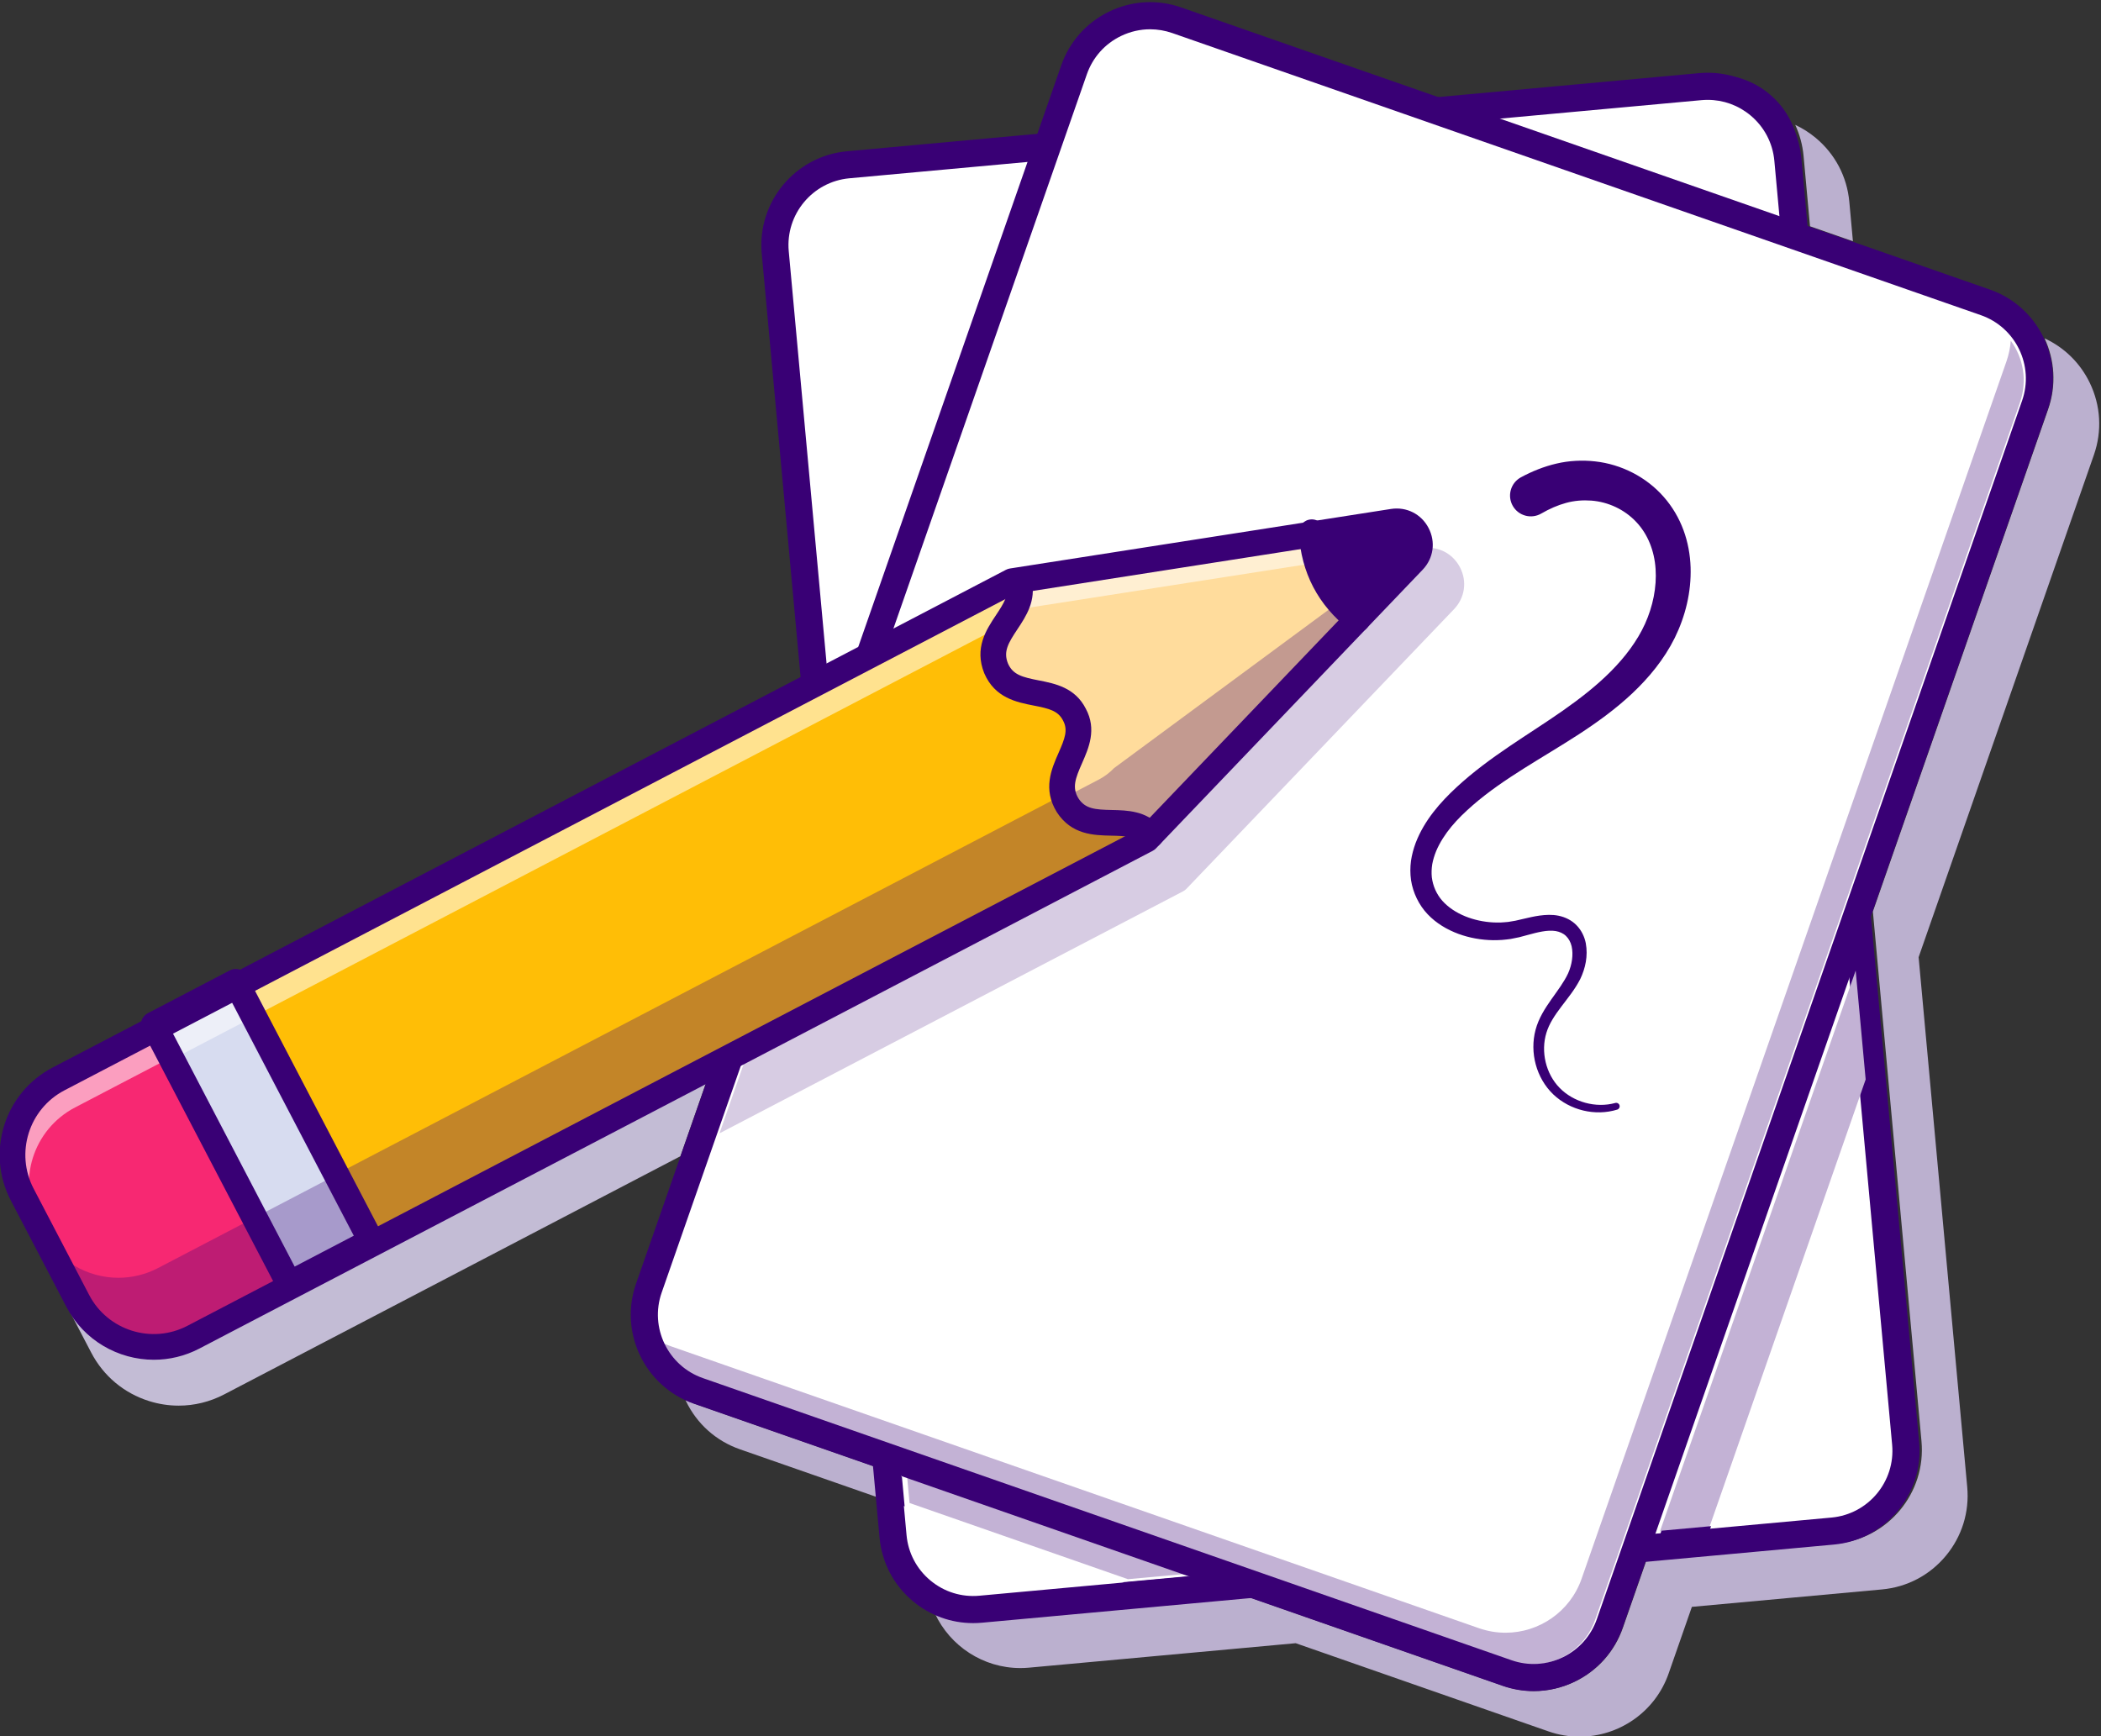 <?xml version="1.0" encoding="UTF-8" standalone="no"?>
<svg
   xmlns:dc="http://purl.org/dc/elements/1.1/"
   xmlns:cc="http://creativecommons.org/ns#"
   xmlns:rdf="http://www.w3.org/1999/02/22-rdf-syntax-ns#"
   xmlns:svg="http://www.w3.org/2000/svg"
   xmlns="http://www.w3.org/2000/svg"
   viewBox="0 0 3666.751 3030.609"
   height="3030.609"
   width="3666.751"
   xml:space="preserve"
   id="svg2"
   version="1.1"><rect x="0" y="0" width="3666.751" height="3030.609" fill="#333333" stroke="none"/><defs
     id="defs6" /><g
     transform="matrix(1.333,0,0,-1.333,-633.262,4143.345)"
     id="g10"><g
       id="g1145"><g
         transform="scale(0.198)"
         id="g18"><path
           id="path20"
           style="fill:#bbb0cf;fill-opacity:1;fill-rule:nonzero;stroke:none"
           d="m 12843.9,4212.93 c -67.9,0 -137,11.2 -204.7,34.83 l -1672.1,583.46 -1763.53,-161.79 c -19.28,-1.72 -38.41,-2.62 -57.39,-2.62 -245.8,0 -464.23,145.23 -564.59,360.18 81.48,-38.01 170.38,-57.8 261.55,-57.8 19.28,0 38.67,0.86 58.05,2.63 l 1763.51,161.79 1672.1,-583.47 c 67.2,-23.47 136.7,-35.13 205.9,-35.13 92.5,0 184.6,20.9 270.3,62.29 150,72.34 262.8,198.75 317.6,355.95 l 153.7,440.65 1257,115.3 c 342.2,31.4 595.1,335.35 563.7,677.56 l -321.4,3503.66 1159.1,3321.88 c 55.7,159.3 42.5,326.3 -23.7,468.4 130.7,-60.4 235.6,-163.2 299,-294.6 72.4,-149.9 82,-319 27.1,-476.2 L 15086,9368.04 15407.4,5864.43 c 15.2,-165.78 -35.1,-327.58 -141.6,-455.55 -106.4,-128.02 -256.4,-206.87 -422.1,-222.07 l -1257,-115.29 -153.7,-440.66 c -89.6,-256.74 -331.3,-417.93 -589.1,-417.93 m -4644.25,1584 -908.01,316.83 c -157.2,54.87 -283.6,167.64 -355.95,317.57 -1.31,2.68 -2.57,5.36 -3.83,8.08 18.52,-8.63 37.71,-16.41 57.39,-23.27 l 1191.72,-415.87 18.68,-203.34 m 6451.95,8305.97 -283.7,99 -42.6,464.8 c -6.6,72.4 -25.5,141.8 -55.2,205.9 48.1,-22.4 93.6,-51.3 135.5,-86.1 128,-106.5 206.9,-256.4 222.1,-422.2 l 23.9,-261.4" /></g><g
         transform="scale(0.184)"
         id="g22"><path
           id="path24"
           style="fill:#ffffff;fill-opacity:1;fill-rule:nonzero;stroke:none"
           d="m 15617.7,5994.86 -955.3,-87.5 -3884.8,-356.42 -1220.96,-111.97 c -315.18,-28.92 -594.41,203.33 -623.32,518.51 l -22.51,244.83 -375.84,4098.59 -439.31,4790.9 c -28.92,315.2 203.33,594.5 518.51,623.4 l 1869.93,171.5 1579.4,144.9 2611.8,239.5 c 315.2,28.9 594.1,-203.3 623.3,-518.5 l 80.4,-878 502.1,-5474.74 255.2,-2781.68 c 28.9,-315.18 -203.4,-594.41 -518.6,-623.32" /></g><g
         transform="scale(0.185)"
         id="g26"><path
           id="path28"
           style="fill:#390075;fill-opacity:1;fill-rule:nonzero;stroke:none"
           d="m 14714.1,16243.4 c -17.1,0 -34.1,-0.9 -51.4,-2.4 l -6055.33,-555.4 c -148.39,-13.6 -282.59,-84.3 -377.92,-198.8 -95.39,-114.7 -140.37,-259.5 -126.77,-407.9 l 836.87,-9125.7 c 13.6,-148.4 84.22,-282.59 198.85,-377.93 114.63,-95.33 259.34,-140.26 407.84,-126.76 l 6055.36,555.36 c 148.4,13.61 282.6,84.28 377.9,198.85 95.4,114.63 140.4,259.45 126.7,407.84 l -836.8,9125.74 c -26.8,289.1 -270.7,507.1 -555.3,507.1 M 9494.21,5416.64 c -136.79,0 -268.17,47.31 -374.67,135.93 -120.7,100.37 -195.06,241.72 -209.36,397.92 l -836.87,9125.71 c -14.37,156.3 33.06,308.7 133.43,429.4 100.38,120.7 241.72,195.1 397.92,209.4 l 6055.34,555.4 c 322.5,29.6 608.9,-208.8 638.8,-531.4 l 836.9,-9125.73 c 14.3,-156.25 -33.1,-308.71 -133.5,-429.41 -100.3,-120.7 -241.7,-195.05 -397.9,-209.36 L 9548.95,5419.13 c -18.32,-1.68 -36.58,-2.49 -54.74,-2.49" /></g><g
         transform="scale(0.185)"
         id="g30"><path
           id="path32"
           style="fill:#390075;fill-opacity:1;fill-rule:nonzero;stroke:none"
           d="m 14653.4,16094.7 c -14.6,0 -29.4,-0.6 -44.2,-2 l -6030.17,-553.1 c -260.53,-23.9 -452.99,-255.3 -429.14,-515.8 l 833.67,-9087.83 c 11.55,-126.19 71.57,-240.35 168.99,-321.41 97.42,-81.02 220.48,-119.34 346.78,-107.73 l 6030.17,553.17 8.8,-95.59 -8.8,95.59 c 260.6,23.91 453.1,255.24 429.2,515.82 l -833.6,9087.68 c -11.6,126.3 -71.7,240.4 -169.1,321.5 -86,71.5 -192.1,109.7 -302.6,109.7 M 9454.8,5312.9 c -155.23,0 -304.14,53.65 -424.98,154.15 -136.82,113.83 -221.13,274.13 -237.38,451.38 l -833.67,9087.77 c -33.51,365.9 236.84,690.9 602.72,724.5 l 6030.21,553.1 c 177.2,16.2 350.2,-37.5 487,-151.3 136.9,-113.8 221.2,-274.2 237.5,-451.4 l 833.6,-9087.79 c 33.5,-365.89 -236.8,-690.86 -602.7,-724.43 L 9516.87,5315.71 c -20.72,-1.89 -41.45,-2.81 -62.07,-2.81" /></g><g
         transform="scale(0.125)"
         id="g34"><path
           id="path36"
           style="fill:#c3b2d5;fill-opacity:1;fill-rule:nonzero;stroke:none"
           d="m 15614.6,8323.19 -2287.4,798.16 -28.7,312.03 3001.5,-1047.37 -685.4,-62.82" /></g><g
         transform="scale(0.127)"
         id="g38"><path
           id="path40"
           style="fill:#390075;fill-opacity:1;fill-rule:nonzero;stroke:none"
           d="m 15628.1,8049.19 -318.8,111.23 671.9,61.6 318.8,-111.23 -671.9,-61.6 m -2561.5,893.79 -145.4,50.74 -28.1,305.92 145.4,-50.74 28.1,-305.92" /></g><g
         transform="scale(0.179)"
         id="g42"><path
           id="path44"
           style="fill:#c3b2d5;fill-opacity:1;fill-rule:nonzero;stroke:none"
           d="m 14795.5,6162.46 1431.4,4102.24 73.1,-796.66 -1141.9,-3272.35 -362.6,-33.23" /></g><g
         transform="scale(0.18)"
         id="g46"><path
           id="path48"
           style="fill:#390075;fill-opacity:1;fill-rule:nonzero;stroke:none"
           d="m 14688.2,6030.04 35.9,102.67 360.9,33.08 -35.8,-102.62 -361,-33.13 m 1533.1,3392.31 -72.7,792.75 78.7,225.5 72.7,-792.81 -78.7,-225.44" /></g><g
         transform="scale(0.194)"
         id="g50"><path
           id="path52"
           style="fill:#ffffff;fill-opacity:1;fill-rule:nonzero;stroke:none"
           d="m 16200.8,13303.5 -2873,-8233.36 c -99.2,-284.22 -409.8,-434.14 -694,-334.97 L 7170.66,6641.52 c -284.22,99.17 -434.15,409.79 -334.97,694.01 l 2872.97,8233.37 c 99.18,284.2 409.84,434.2 694.04,335 l 5463.2,-1906.4 c 284.2,-99.2 434.1,-409.8 334.9,-694" /></g><g
         transform="scale(0.193)"
         id="g54"><path
           id="path56"
           style="fill:#390075;fill-opacity:1;fill-rule:nonzero;stroke:none"
           d="m 10246.8,15956.2 c -220.1,0 -426.43,-137.6 -502.93,-356.8 L 6864.41,7347.5 c -96.66,-277.01 50.08,-581.04 327.09,-677.7 L 12667,4759.15 c 134.1,-46.83 278.6,-38.66 406.5,23.15 128,61.77 224.3,169.7 271.1,303.94 l 2879.5,8251.86 13.3,-4.6 -13.3,4.6 c 46.9,134.3 38.6,278.7 -23.1,406.7 -61.8,128 -169.7,224.2 -304,271 l -5475.4,1910.7 c -57.8,20.2 -116.8,29.7 -174.8,29.7 M 12842.8,4701 c -62.2,0 -124.7,10.49 -185.1,31.58 L 7182.19,6643.23 C 6890.56,6745 6736.06,7065.12 6837.84,7356.75 L 9717.3,15608.7 c 101.78,291.7 421.9,446.2 713.5,344.4 l 5475.5,-1910.7 c 141.4,-49.3 255,-150.7 320,-285.4 65.1,-134.7 73.7,-286.8 24.4,-428.1 L 13371.2,5076.93 c -49.3,-141.31 -150.7,-254.93 -285.4,-320 -77.1,-37.17 -159.9,-55.93 -243,-55.93" /></g><g
         transform="scale(0.105)"
         id="g58"><path
           id="path60"
           style="fill:#c3bcd5;fill-opacity:1;fill-rule:nonzero;stroke:none"
           d="m 6752.56,12072.9 c -123.64,0 -247.93,18.8 -369.24,57 -313.08,98.2 -569.17,312.6 -721.13,603.7 l -692.39,1325.9 c -96.49,184.8 -143.63,386.3 -140.04,589 l 663.58,-1270.8 v 0 c 190.73,-365.2 562.61,-574.2 947.8,-574.2 166.67,0 335.86,39.1 493.88,121.6 v 0 l 1137.25,593.9 12,-22.9 1064.07,555.6 -11.98,22.9 4261.74,2225.4 -389.7,-1116.6 -5688.29,-2970.2 c -178.24,-93.1 -372.13,-140.3 -567.55,-140.3" /></g><g
         transform="scale(0.147)"
         id="g62"><path
           id="path64"
           style="fill:#d7cce3;fill-opacity:1;fill-rule:nonzero;stroke:none"
           d="m 9639.91,11049.1 279.28,800.5 3573.91,1866.1 47.8,49.9 12.4,-14 2336.2,2441.7 c 20.5,21.6 36.2,45.9 46.9,71.8 4.6,0.2 9.2,0.4 13.8,0.4 119.4,0 227.5,-64.8 284.6,-174 65.2,-125 44.5,-271.6 -52.9,-373.4 L 13799,13227.7 c -8.7,-9.1 -18.8,-16.7 -29.9,-22.5 L 9639.91,11049.1" /></g><g
         transform="scale(0.192)"
         id="g66"><path
           id="path68"
           style="fill:#c3b2d5;fill-opacity:1;fill-rule:nonzero;stroke:none"
           d="m 12920.4,4836.1 c -50.7,0 -101.6,8.53 -150.9,25.74 v 0 L 7260.83,6784.07 c -123.92,43.27 -217.47,134.79 -266.98,246.18 18.36,-8.84 37.39,-16.74 57.1,-23.61 L 12559.6,5084.41 c 59.9,-20.9 121.1,-30.83 181.1,-30.83 227.2,0 439.7,141.96 518.8,368.64 l 2896.9,8301.88 c 16.2,46.7 25.9,94.1 29.4,141.1 85.6,-117.2 114.2,-273.3 62.8,-420.5 L 13351.8,5142.86 c -40.3,-115.34 -123,-208.01 -233,-261.1 -62.9,-30.37 -130.4,-45.71 -198.4,-45.66" /></g><g
         transform="scale(0.195)"
         id="g70"><path
           id="path72"
           style="fill:#390075;fill-opacity:1;fill-rule:nonzero;stroke:none"
           d="m 10158.5,15743.3 c -66.9,0 -133.4,-15.1 -195.5,-45 -108.34,-52.3 -189.88,-143.7 -229.49,-257.3 L 6878.6,7259.48 c -81.85,-234.52 42.38,-491.94 276.95,-573.78 L 12584.4,4791.34 v 0 c 113.5,-39.67 235.8,-32.64 344.2,19.63 108.3,52.32 189.9,143.65 229.5,257.32 L 16013,13249.8 c 81.9,234.5 -42.4,491.9 -276.9,573.7 l -5428.8,1894.4 c -48.6,16.9 -98.8,25.4 -148.8,25.4 M 12733.3,4583.63 c -70.3,0 -140.7,11.84 -209,35.67 L 7095.48,6513.66 c -329.42,114.95 -503.88,476.5 -388.92,805.88 L 9561.46,15501 c 55.66,159.6 170.15,287.9 322.36,361.4 152.18,73.4 323.98,83.2 483.48,27.5 l 5428.8,-1894.3 c 329.4,-115 503.9,-476.5 388.9,-805.9 L 13330.1,5008.23 c -55.6,-159.59 -170.1,-287.92 -322.3,-361.36 -87.1,-42.02 -180.6,-63.24 -274.5,-63.24" /></g><g
         transform="scale(0.165)"
         id="g74"><path
           id="path76"
           style="fill:#390075;fill-opacity:1;fill-rule:nonzero;stroke:none"
           d="m 14947.8,15050.3 c 87.8,47.3 182,85.5 281.7,108.7 99.6,23.5 204.9,28.9 308,17.3 206.8,-23 404.7,-123.9 542.1,-280.3 69.1,-78 122.5,-169.1 157.8,-265 35.5,-96.1 53.2,-196.3 56.5,-295 6.1,-197.9 -41.7,-388.7 -125.5,-559.8 -85.7,-172.7 -205.4,-316.1 -337.5,-441 -132.5,-124.5 -277.2,-228.9 -423.5,-324.3 -292.7,-190.2 -593.2,-347.4 -841.2,-562.5 -30.7,-26.8 -60.7,-54.5 -89.8,-82.8 -28.2,-28.1 -55.2,-57 -80.3,-87.3 -49.8,-60.6 -92.4,-126 -121.2,-194.6 -13.9,-34.2 -24.6,-69.1 -31.1,-104.1 -5.5,-35 -6.7,-69.8 -3.3,-104.1 8.9,-68.3 36.4,-132.5 83.2,-185.9 95.3,-106.5 252.4,-164.7 406.8,-172.1 19.4,-1.7 38.8,0 58.3,-0.4 19.4,0.5 38.6,3.2 58,4.5 19.1,2.8 38,6.3 57.2,9.6 l 61.4,14.2 c 41.9,9.8 85.2,20.3 131.8,26.7 46.4,6 96.4,9.3 148.8,-1.3 52.1,-10.7 104.3,-35.4 143,-75.9 39.2,-39.9 63.3,-91.6 73.2,-142.1 18.5,-101.7 -2.9,-198.6 -43.9,-284.5 -43.5,-84.9 -100,-151.9 -150.6,-219.4 -50.5,-66.8 -96.1,-134 -118.1,-207.7 -45.5,-147.7 -5.5,-324 104.8,-436.4 109.8,-113 286.5,-162.7 441.7,-120 h 0.2 c 14.6,4.1 29.7,-4.5 33.8,-19.2 3.9,-14.3 -4.3,-29.2 -18.5,-33.5 -174.2,-53.64 -374,-6.3 -508,121.4 -134,129 -188.3,330.5 -139.9,512.1 24.3,92 75.3,170.2 124.9,241 49.9,70.6 101.3,138.1 133.4,207.2 30.6,68.4 42.8,148.1 27.8,214.8 -7.9,33.1 -23.4,61 -44.8,81.6 -21.4,21 -50.4,33.6 -81.9,39 -64.9,10.6 -143.8,-9.6 -225.1,-31.9 l -63.2,-16.9 c -22.6,-4.8 -45.7,-9.9 -68.7,-14 -23.2,-2.6 -46.4,-6.4 -69.7,-7.7 -23.2,-0.6 -46.6,-3 -69.9,-2 -93.2,1.5 -186.3,17.5 -275.4,50.3 -88.6,33 -174.6,82.6 -243.8,155.7 -69.2,72.7 -116.4,170 -132,271 -6.9,50.5 -6.8,101.8 -0.4,151.5 7.3,49.6 20.3,97.2 37.1,142.8 69.2,181 196.5,323.8 325.8,443.6 263.2,243.3 569.2,415.2 842.8,607.1 136.8,96 267.2,197.5 380.4,311.4 56.5,56.9 108.7,116.9 154.7,180.1 46.1,63.6 86.1,129.5 116.8,198 62.1,137.7 93.3,290.1 83.5,434.4 -9.2,144.2 -62.4,278.2 -155,374.7 -92.2,97.7 -221.4,157.9 -354.9,168 -66.8,5 -135,-0.1 -201.3,-18.5 -66.4,-18.1 -130.8,-46.7 -192.7,-82.4 l -3.8,-2.1 c -78.9,-45.5 -179.7,-18.4 -225.2,60.5 -45.4,78.9 -18.4,179.7 60.5,225.2 1.2,0.6 3.1,1.7 4.2,2.3" /></g><g
         transform="scale(0.149)"
         id="g78"><path
           id="path80"
           style="fill:#ffbe06;fill-opacity:1;fill-rule:nonzero;stroke:none"
           d="M 13259.4,13478.2 4885.65,9105.63 C 4517.01,8913.16 4062.5,9055.82 3870,9424.46 l -487.78,934.14 c -192.5,368.7 -49.82,823.1 318.83,1015.7 l 8373.75,4372.6 85.1,13.4 2529.3,395.1 732.1,114.4 c 193.6,30.2 315.2,-202.7 179.8,-344.3 l -512.3,-535.4 -1769.7,-1849.7 -59.7,-62.2" /></g><g
         transform="scale(0.108)"
         id="g82"><path
           id="path84"
           style="fill:#f72872;fill-opacity:1;fill-rule:nonzero;stroke:none"
           d="M 7877.17,13166.5 6748.21,12577 c -509.19,-265.9 -1136.96,-68.8 -1402.85,440.3 l -673.74,1290.3 c -265.88,509.2 -68.81,1136.9 440.38,1402.8 l 1128.96,589.6 1636.21,-3133.5" /></g><g
         transform="scale(0.111)"
         id="g86"><path
           id="path88"
           style="fill:#d7dcf0;fill-opacity:1;fill-rule:nonzero;stroke:none"
           d="m 8595.1,13262.9 -960.24,-501.4 -1585.88,3037.1 960.24,501.4 1585.88,-3037.1" /></g><g
         transform="scale(0.112)"
         id="g90"><path
           id="path92"
           style="fill:#390075;fill-opacity:1;fill-rule:nonzero;stroke:none"
           d="m 6069.69,15756.3 1560.09,-2987.7 915.08,477.9 -1560.1,2987.8 -915.07,-478 m 1539.45,-3053.4 -11.3,21.6 -1593.97,3052.5 1001.54,523 11.3,-21.6 1593.96,-3052.6 -1001.53,-522.9" /></g><g
         transform="scale(0.149)"
         id="g94"><path
           id="path96"
           style="fill:#ffdc9c;fill-opacity:1;fill-rule:nonzero;stroke:none"
           d="m 13319.1,13540.4 c -195.1,219.1 -548.8,-16.6 -732,262.7 -181.1,292.3 210.2,518.7 59.3,798.6 -143.5,283.9 -552.9,92.1 -689.2,407.8 -124.5,309.9 271.1,465.5 202.7,750.8 l 2529.3,395.1 732.1,114.4 c 193.6,30.2 315.2,-202.7 179.8,-344.3 l -512.3,-535.4 -1769.7,-1849.7" /></g><g
         transform="scale(0.149)"
         id="g98"><path
           id="path100"
           style="fill:#390075;fill-opacity:1;fill-rule:nonzero;stroke:none"
           d="m 12179.6,15742.5 c 23.1,-132.4 -47.1,-238 -115.1,-340.2 -79.7,-119.8 -154.9,-233 -92.5,-388.6 66.3,-153.4 199.8,-179.5 341.1,-207.1 134.6,-26.4 273.8,-53.6 347.4,-199.1 77.2,-143.1 19.9,-273 -35.4,-398.6 -58.1,-131.8 -112.9,-256.2 -24.7,-398.5 91.8,-139.8 227.6,-142.8 371.5,-145.9 122.8,-2.6 249.6,-5.3 345,-99.9 l 2268.3,2370.8 c 68.2,71.3 60.4,158 30.5,215.4 -30,57.4 -96.9,113.3 -194.2,98.2 l -3241.9,-506.5 m 1136.7,-2231.3 -13.1,14.7 c -86.2,96.9 -205.6,99.4 -332,102.2 -147,3.1 -299,6.3 -401.6,162.6 -98.5,159.2 -37.2,298.4 22.2,433 54.1,122.9 105.3,239 36.4,366.9 -65.7,130 -190.3,154.4 -322.2,180.2 -144.3,28.2 -293.6,57.4 -367.7,228.8 -69.8,173.9 14.4,300.5 95.8,423 70.1,105.2 136.1,204.7 106,330.7 l -4.6,19.3 3280.4,512.5 c 96.1,14.9 187.2,-31.1 232.1,-117.4 45.1,-86.2 30.7,-187.3 -36.4,-257.5 l -2295.3,-2399" /></g><path
         id="path102"
         style="fill:#c38528;fill-opacity:1;fill-rule:nonzero;stroke:none;stroke-width:0.1"
         d="m 728.79,1358.28 119.51,62.41 h 0.001 v 0 L 728.79,1358.28" /><path
         id="path104"
         style="fill:#be1c73;fill-opacity:1;fill-rule:nonzero;stroke:none;stroke-width:0.1"
         d="m 676.911,1345.51 c -40.489,0 -79.586,21.96 -99.625,60.33 v 0 l -46.776,89.58 c 20.042,-38.38 59.127,-60.34 99.603,-60.34 17.518,0 35.29,4.11 51.901,12.78 l 119.511,62.41 46.776,-89.58 -119.511,-62.41 v 0 c -16.594,-8.66 -34.371,-12.77 -51.879,-12.77" /><g
         transform="scale(0.127)"
         id="g106"><path
           id="path108"
           style="fill:#c38528;fill-opacity:1;fill-rule:nonzero;stroke:none"
           d="m 7566.69,11656.5 -368.64,706 7540.45,3937.5 c 9.7,-27.8 23.1,-56.1 40.9,-84.9 120.6,-183.8 299.3,-187.5 472.1,-191.2 148.7,-3.3 289,-6.3 390.4,-120.2 l 1.1,-1.1 -55.3,-57.6 -4128.6,-2155.9 -362.9,-189.5 -3529.51,-1843.1" /></g><path
         id="path110"
         style="fill:#a79acb;fill-opacity:1;fill-rule:nonzero;stroke:none;stroke-width:0.1"
         d="m 851.867,1425.62 -45.515,87.17 102.17,53.35 45.514,-87.16 -102.169,-53.36" /><path
         id="path112"
         style="fill:#390075;fill-opacity:1;fill-rule:nonzero;stroke:none;stroke-width:0.1"
         d="m 848.301,1420.69 v 0 0 l -46.776,89.58 4.827,2.52 45.515,-87.17 102.169,53.36 -45.514,87.16 4.827,2.52 46.776,-89.58 -111.824,-58.39" /><g
         transform="scale(0.146)"
         id="g114"><path
           id="path116"
           style="fill:#c39a90;fill-opacity:1;fill-rule:nonzero;stroke:none"
           d="m 13564.2,13816.5 c -97.2,96.3 -226.3,99.1 -351.4,101.8 -146.5,3.1 -284.9,6.1 -378.4,148.5 -14.9,24.1 -25.8,47.8 -33.4,71 l 305.2,159.3 c 51.6,26.9 98.3,62 138.6,103.9 l 2560.2,1889.8 42,6.5 c 11.8,1.8 23.3,2.7 34.5,2.7 12.1,0 24,-1 35.3,-3 -8.5,-22.5 -22.1,-44.7 -42.1,-65.7 l -2310.5,-2414.8" /></g><g
         transform="scale(0.147)"
         id="g118"><path
           id="path120"
           style="fill:#390075;fill-opacity:1;fill-rule:nonzero;stroke:none"
           d="m 13473.9,13697.5 v 0 l -0.9,1.1 c -87.3,98.1 -208.2,100.6 -336.2,103.4 -148.9,3.2 -302.8,6.5 -406.7,164.8 -15.4,24.7 -26.9,49.1 -35.2,73.1 l 33.2,17.3 c 7.5,-23.1 18.3,-46.6 33.2,-70.5 92.9,-141.6 230.5,-144.6 376.2,-147.8 124.4,-2.6 252.7,-5.4 349.3,-101.2 l 2297.4,2401.1 c 19.9,20.8 33.4,43 41.8,65.3 6.1,-1 12.1,-2.4 17.9,-4 11.8,32.8 14.3,67 9.2,99.8 l 0.2,0.1 c 9.2,-58.8 -6.2,-122.3 -55.8,-174 l -518.7,-542.2 -1792,-1872.9 -12.9,-13.4" /></g><g
         transform="scale(0.108)"
         id="g122"><path
           id="path124"
           style="fill:#ffe28f;fill-opacity:1;fill-rule:nonzero;stroke:none"
           d="m 5115.66,15721.7 1107.41,578.3 v 0 l -1107.41,-578.3" /></g><g
         transform="scale(0.108)"
         id="g126"><path
           id="path128"
           style="fill:#fb9ebf;fill-opacity:1;fill-rule:nonzero;stroke:none"
           d="m 4867.6,13948.9 -192.63,369 c -80.29,153.7 -118.39,318.3 -118.46,480.4 -0.15,375.2 203.36,737.6 559.15,923.4 v 0 l 1107.41,578.3 192.63,-369 -1107.41,-578.2 c -509.56,-266.1 -706.75,-894.3 -440.69,-1403.9" /></g><g
         transform="scale(0.144)"
         id="g130"><path
           id="path132"
           style="fill:#ffe28f;fill-opacity:1;fill-rule:nonzero;stroke:none"
           d="m 5576.86,12327.4 -144.16,276.2 7057.8,3685.4 69.4,11 0.3,-1.5 c 31.2,-130.4 -37.1,-233.3 -109.6,-342.2 -13.2,-19.8 -26.4,-39.7 -39.1,-59.9 l -6834.64,-3569" /></g><g
         transform="scale(0.111)"
         id="g134"><path
           id="path136"
           style="fill:#edeff8;fill-opacity:1;fill-rule:nonzero;stroke:none"
           d="m 6269.89,15483.8 -175.62,336.3 918.78,479.9 175.62,-336.4 -918.78,-479.8" /></g><g
         transform="scale(0.112)"
         id="g138"><path
           id="path140"
           style="fill:#a68cc1;fill-opacity:1;fill-rule:nonzero;stroke:none"
           d="m 6209.58,15419.2 -186.44,357.1 v 0 l 1002.87,523.7 v 0 l 186.45,-357.1 -43.29,-22.6 -175.14,335.5 -916.29,-478.6 175.14,-335.4 -43.3,-22.6" /></g><g
         transform="scale(0.149)"
         id="g142"><path
           id="path144"
           style="fill:#ffefd2;fill-opacity:1;fill-rule:nonzero;stroke:none"
           d="m 12098.4,15445.1 c 0.7,1.1 1.4,2.1 2.2,3.2 68.1,102.5 138.5,208.4 115.3,341.2 l 3251.6,508 c 11.1,1.7 21.7,2.5 31.9,2.5 80.4,0 136.3,-49.8 162.9,-101 10.5,-19.9 18.2,-43.5 21,-68.8 l -120.2,-88.7 -692.8,-108.3 -2536.4,-396.2 -85.4,-13.5 -150.1,-78.4" /></g><g
         transform="scale(0.149)"
         id="g146"><path
           id="path148"
           style="fill:#a68cc1;fill-opacity:1;fill-rule:nonzero;stroke:none"
           d="m 12018.6,15393.3 c 12.3,19.5 25.2,38.8 37.9,58 70.2,105.4 136.4,205.1 106.2,331.4 l -0.4,1.4 18.2,2.8 2533.5,395.8 733.4,114.6 c 11.5,1.8 22.9,2.7 33.9,2.7 107,0 186.2,-81.7 201.1,-175.6 l -16.6,-12.3 c -2.9,25.3 -10.6,48.8 -21.1,68.8 -26.6,51.1 -82.4,100.8 -162.7,100.8 -10.2,0 -20.8,-0.8 -31.8,-2.5 l -3248,-507.4 c 23.2,-132.6 -47.1,-238.4 -115.2,-340.8 -0.7,-1.1 -1.5,-2.2 -2.1,-3.2 l -66.3,-34.5" /></g><g
         transform="scale(0.147)"
         id="g150"><path
           id="path152"
           style="fill:#e4d1cd;fill-opacity:1;fill-rule:nonzero;stroke:none"
           d="m 15727,16210.4 121.4,89.6 c 3,-26.7 0.4,-55.2 -10.1,-83.4 -11.3,1.9 -23.1,3 -35.2,3 -11.1,0 -22.6,-0.9 -34.3,-2.7 l -41.8,-6.5" /></g><g
         transform="scale(0.147)"
         id="g154"><path
           id="path156"
           style="fill:#a68cc1;fill-opacity:1;fill-rule:nonzero;stroke:none"
           d="m 15844,16200.3 c -5.8,1.5 -11.8,2.9 -17.8,3.9 10.6,28.2 13.1,56.7 10.2,83.4 l 16.8,12.4 c 5.2,-32.8 2.6,-66.9 -9.2,-99.7" /></g><g
         transform="scale(0.15)"
         id="g158"><path
           id="path160"
           style="fill:#390075;fill-opacity:1;fill-rule:nonzero;stroke:none"
           d="m 13176.4,13393.9 h 0.3 z m -1141.6,2146.3 -8304.99,-4336.6 c -310.77,-162.3 -431.58,-547.2 -269.31,-857.9 l 484.74,-928.29 c 162.28,-310.84 547.18,-431.68 857.89,-269.34 l 8304.97,4336.73 2314.3,2418.6 c 41.9,43.9 22,91.9 14.8,105.5 -7.1,13.7 -35.3,57.5 -95.2,48.2 z M 4510.26,8851.62 c -310.4,0 -610.59,168.21 -763.94,461.87 l -484.73,928.31 c -219.53,420.4 -56.1,941.1 364.35,1160.7 l 8321.36,4345.2 c 10.8,5.7 22.5,9.5 34.6,11.4 l 3325.6,519.7 c 136.1,21.2 265,-44 328.6,-166 63.7,-122 43.5,-265.1 -51.6,-364.5 l -2327,-2432 c -8.5,-8.9 -18.3,-16.2 -29.1,-21.9 L 4906.99,8949.15 c -126.78,-66.15 -262.73,-97.53 -396.73,-97.53" /></g><g
         transform="scale(0.145)"
         id="g162"><path
           id="path164"
           style="fill:#390075;fill-opacity:1;fill-rule:nonzero;stroke:none"
           d="m 13667.6,13778.7 c -32,0 -63.7,13.2 -86.6,38.8 -57.4,64.6 -140.1,69.6 -270.3,72.3 -159.5,3.4 -358,7.7 -491.2,210.8 -129.5,209 -49.4,390.7 14.9,536.8 56.8,129 86.8,206.1 40.9,291.4 -45.1,89.1 -125.5,108.5 -263.8,135.6 -156.7,30.7 -351.6,68.8 -447.9,291.7 -91.7,228.2 18.2,393.6 106.6,526.3 72.1,108.5 115.2,179.2 95.1,263.2 -14.9,62.2 23.5,124.8 85.7,139.6 62.2,14.8 124.8,-23.4 139.7,-85.7 44.6,-186.4 -50.8,-330 -127.5,-445.4 -83.6,-125.5 -128.8,-201.8 -85.8,-308.8 44.6,-102.9 130.5,-124.5 278.6,-153.4 146,-28.7 327.7,-64.2 424.6,-255.9 100.5,-186.5 25.9,-355.9 -34.1,-492 -60.8,-138.1 -92.3,-220.9 -31.6,-318.8 61.6,-94 150,-100.5 300.8,-103.7 138.5,-3 310.9,-6.7 438.3,-149.8 42.6,-47.8 38.3,-121.1 -9.5,-163.6 -22,-19.7 -49.6,-29.4 -76.9,-29.4" /></g><g
         transform="scale(0.149)"
         id="g166"><path
           id="path168"
           style="fill:#390075;fill-opacity:1;fill-rule:nonzero;stroke:none"
           d="m 15088.8,15390.1 c -249,194.8 -382.1,449.7 -399.6,765.3 l 732.1,114.4 c 193.6,30.2 315.2,-202.7 179.8,-344.3 l -512.3,-535.4" /></g><g
         transform="scale(0.113)"
         id="g170"><path
           id="path172"
           style="fill:#390075;fill-opacity:1;fill-rule:nonzero;stroke:none"
           d="m 6187.41,15569.7 1430.81,-2740.2 685.02,357.8 -1430.81,2740.1 z m 1367.46,-3091.5 c -15.06,0 -30.16,2.3 -44.8,6.9 -37.85,11.9 -69.42,38.2 -87.78,73.4 l -1569.26,3005.3 c -18.36,35.2 -22.01,76.2 -10.13,114 11.88,37.9 38.31,69.5 73.47,87.9 l 950.19,496.1 c 73.22,38.2 163.58,9.8 201.81,-63.4 l 1569.26,-3005.2 c 38.24,-73.3 9.88,-163.6 -63.36,-201.9 l -950.17,-496.1 c -21.55,-11.3 -45.33,-17 -69.23,-17" /></g><g
         transform="scale(0.149)"
         id="g174"><path
           id="path176"
           style="fill:#390075;fill-opacity:1;fill-rule:nonzero;stroke:none"
           d="m 15114.7,15303.6 c -24.3,0 -48.8,7.8 -69.5,24 -275,215.1 -424.2,500.9 -443.6,849.4 -3.5,62.4 44.3,115.7 106.7,119.2 62.3,3.8 115.7,-44.3 119.2,-106.6 15.8,-284.5 132.7,-508.2 357,-683.8 49.2,-38.5 57.9,-109.6 19.4,-158.8 -22.3,-28.5 -55.5,-43.4 -89.2,-43.4" /></g></g></g></svg>